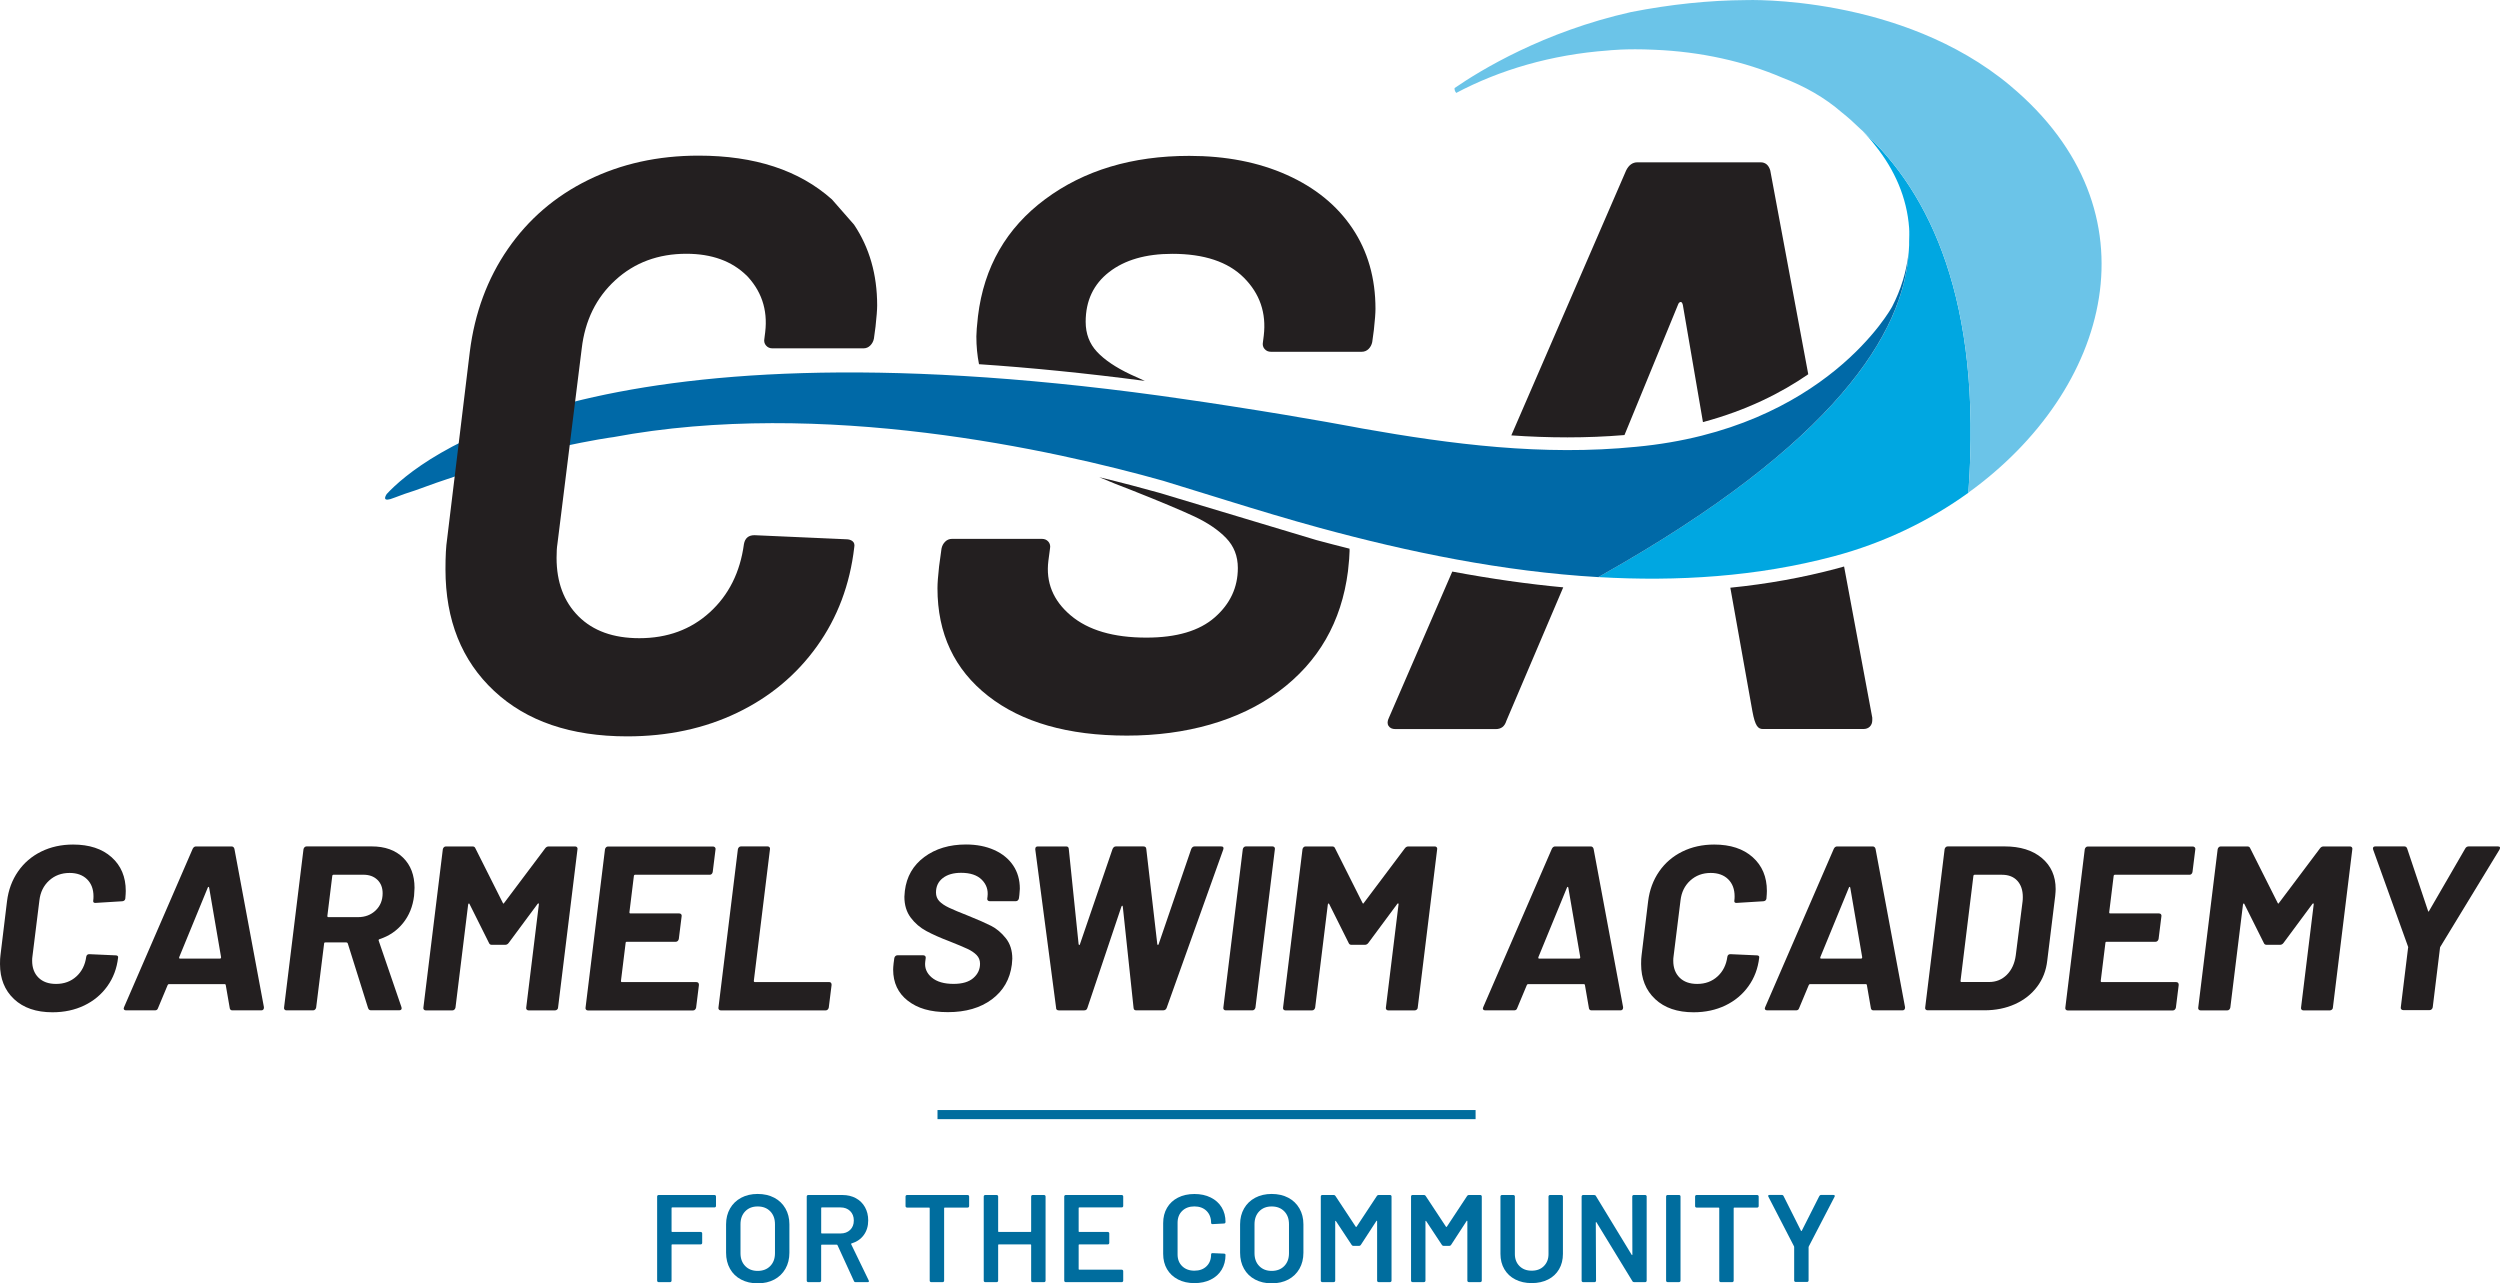 <?xml version="1.0" encoding="UTF-8"?>
<svg xmlns="http://www.w3.org/2000/svg" id="Layer_2" viewBox="0 0 823.57 422.78">
  <defs>
    <style>.cls-1{fill:#0069a7;}.cls-2{fill:none;stroke:#006d9e;stroke-miterlimit:10;stroke-width:3px;}.cls-3{fill:#00a7e1;}.cls-4{fill:#006d9e;}.cls-5{fill:#6bc4e8;}.cls-6{fill:#231f20;}</style>
  </defs>
  <g id="Layer_1-2">
    <path class="cls-3" d="m648.48,161.68s0-.03,0-.05c4.46-62.33-12.5-98.03-34.87-118.49.59.6,1.2,1.26,1.85,2,0,0,.01.02.02.02.72.82,1.47,1.73,2.23,2.72,6.45,8.04,10.49,17.23,11.21,27.23.11,1.51.03,3.01,0,4.5,0,.39,0,.78,0,1.18-.03.57-.05,1.15-.1,1.72-1.37,26.11-22.77,62.83-101.23,106.99-.37.21-.69.4-1.06.61,26.07,1.52,52.29-.13,77.56-6.85,16.48-4.38,31.52-11.68,44.34-20.93l.05-.65Z"></path>
    <path class="cls-6" d="m4.63,329.13c-3.09-2.88-4.63-6.74-4.63-11.57,0-1.23.05-2.19.15-2.85l2.16-17.82c.46-3.7,1.67-6.97,3.63-9.8,1.95-2.83,4.5-5.01,7.64-6.56,3.14-1.54,6.63-2.31,10.49-2.31,5.35,0,9.58,1.39,12.69,4.17,3.11,2.78,4.67,6.48,4.67,11.11,0,.57-.05,1.42-.15,2.55-.1.51-.44.8-1,.85l-8.79.54h-.15c-.51,0-.72-.28-.62-.85.05-.31.08-.74.08-1.31,0-2.36-.71-4.24-2.12-5.63-1.42-1.39-3.33-2.08-5.75-2.08-2.67,0-4.93.84-6.75,2.51-1.83,1.67-2.89,3.85-3.2,6.52l-2.31,18.59c-.05.31-.08.75-.08,1.31,0,2.31.69,4.17,2.08,5.55s3.32,2.08,5.79,2.08c2.67,0,4.91-.82,6.71-2.47,1.8-1.64,2.88-3.8,3.24-6.48.1-.57.44-.85,1-.85l8.72.39c.26,0,.46.06.62.19.15.13.21.32.15.58-.41,3.55-1.59,6.69-3.55,9.41-1.96,2.73-4.49,4.83-7.6,6.33-3.11,1.49-6.6,2.24-10.45,2.24-5.35,0-9.57-1.44-12.65-4.32Z"></path>
    <path class="cls-6" d="m75.68,332.07l-1.31-7.56c0-.05-.03-.12-.08-.19-.05-.08-.13-.12-.23-.12h-18.44c-.15,0-.28.1-.39.31l-3.16,7.56c-.15.51-.49.77-1,.77h-9.57c-.31,0-.53-.1-.66-.31-.13-.21-.12-.46.04-.77l22.6-52.15c.26-.51.62-.77,1.08-.77h11.73c.46,0,.77.26.93.77l9.72,52.15v.23c0,.26-.08.46-.23.62s-.36.23-.62.23h-9.57c-.46,0-.75-.26-.85-.77Zm-16.43-16.28h13.19c.26,0,.39-.15.39-.46l-3.93-22.91c-.05-.2-.13-.29-.23-.27-.1.03-.18.12-.23.27l-9.41,22.91c-.05.31.02.46.23.46Z"></path>
    <path class="cls-6" d="m121.27,332.14l-6.71-21.37c-.1-.21-.26-.31-.46-.31h-6.94c-.26,0-.39.13-.39.39l-2.62,21.06c-.05.26-.17.48-.35.66s-.4.27-.66.27h-8.79c-.26,0-.46-.09-.62-.27-.15-.18-.21-.4-.15-.66l6.4-52.15c.05-.26.17-.48.35-.66s.4-.27.66-.27h21.45c4.37,0,7.82,1.23,10.34,3.7,2.52,2.47,3.78,5.79,3.78,9.95,0,.52-.05,1.39-.15,2.62-.41,3.5-1.62,6.49-3.63,8.99-2.01,2.5-4.58,4.26-7.71,5.28-.31.1-.41.28-.31.54l7.48,21.83c.05.1.08.23.08.39,0,.46-.28.69-.85.69h-9.26c-.46,0-.77-.23-.93-.69Zm-11.69-43.86c-.08.08-.12.17-.12.27l-1.62,13.19c0,.26.1.39.31.39h9.8c2.31,0,4.24-.73,5.79-2.2,1.54-1.47,2.31-3.36,2.31-5.67,0-1.85-.58-3.33-1.74-4.44-1.16-1.11-2.69-1.66-4.59-1.66h-9.87c-.1,0-.19.04-.27.12Z"></path>
    <path class="cls-6" d="m180.75,278.84h8.72c.26,0,.46.09.62.27.15.18.21.4.15.66l-6.4,52.15c0,.26-.1.48-.31.66-.21.18-.44.27-.69.27h-8.72c-.26,0-.46-.09-.62-.27-.15-.18-.21-.4-.15-.66l4.17-34.02c0-.21-.05-.31-.15-.31s-.21.08-.31.23l-9.49,12.81c-.31.41-.69.62-1.16.62h-4.4c-.46,0-.77-.21-.93-.62l-6.4-12.81c-.05-.15-.13-.22-.23-.19-.1.03-.18.14-.23.35l-4.17,33.94c-.05.26-.17.48-.35.66s-.4.27-.66.27h-8.79c-.26,0-.46-.09-.62-.27-.15-.18-.21-.4-.15-.66l6.4-52.15c.05-.26.17-.48.35-.66s.4-.27.66-.27h8.79c.46,0,.77.21.93.62l9.03,17.97c.15.31.31.31.46,0l13.5-17.97c.31-.41.69-.62,1.16-.62Z"></path>
    <path class="cls-6" d="m234.48,287.9c-.18.18-.4.27-.66.27h-24.61c-.1,0-.19.04-.27.12s-.12.17-.12.27l-1.47,11.96c0,.26.1.39.31.39h16.12c.26,0,.46.09.62.27.15.18.21.4.15.66l-.93,7.48c-.05.26-.17.48-.35.66s-.4.27-.66.27h-16.12c-.26,0-.39.13-.39.39l-1.54,12.5c0,.26.1.39.31.39h24.53c.56,0,.85.31.85.93l-.93,7.48c-.05.26-.17.48-.35.66s-.4.27-.66.27h-34.64c-.26,0-.46-.09-.62-.27-.15-.18-.21-.4-.15-.66l6.4-52.15c.05-.26.17-.48.35-.66s.4-.27.66-.27h34.56c.26,0,.48.09.66.27.18.18.24.4.19.66l-.93,7.48c-.05.26-.17.48-.35.66Z"></path>
    <path class="cls-6" d="m236.83,332.57c-.15-.18-.21-.4-.15-.66l6.4-52.15c.05-.26.17-.48.35-.66s.4-.27.66-.27h8.79c.26,0,.46.09.62.27.15.18.21.4.15.66l-5.32,43.36c0,.26.1.39.31.39h24.46c.56,0,.85.31.85.93l-.93,7.48c-.05.26-.17.48-.35.66s-.4.27-.66.27h-34.56c-.26,0-.46-.09-.62-.27Z"></path>
    <path class="cls-6" d="m299.05,329.67c-3.21-2.52-4.82-5.94-4.82-10.26,0-.46.05-1.16.15-2.08l.23-1.7c.05-.26.17-.48.35-.66s.4-.27.66-.27h8.56c.26,0,.46.09.62.27.15.18.2.4.15.66l-.15,1.16c-.26,2.06.45,3.79,2.12,5.21,1.67,1.42,4.08,2.12,7.21,2.12,2.88,0,5.05-.64,6.52-1.93,1.47-1.28,2.2-2.85,2.2-4.71,0-1.13-.37-2.08-1.12-2.85-.75-.77-1.75-1.45-3.01-2.04-1.26-.59-3.25-1.43-5.98-2.51-2.98-1.13-5.5-2.25-7.56-3.36-2.06-1.1-3.78-2.58-5.17-4.44s-2.08-4.14-2.08-6.87c0-.36.05-1,.15-1.93.57-4.68,2.7-8.4,6.4-11.15,3.7-2.75,8.28-4.13,13.73-4.13,3.5,0,6.6.6,9.3,1.81,2.7,1.21,4.78,2.91,6.25,5.09,1.47,2.19,2.2,4.75,2.2,7.68,0,.41-.05,1.08-.15,2.01l-.15,1.16c-.05.26-.17.48-.35.66s-.4.27-.66.27h-8.64c-.26,0-.46-.09-.62-.27-.15-.18-.21-.4-.15-.66l.08-.62c.26-2.16-.37-4-1.89-5.52-1.52-1.52-3.79-2.28-6.83-2.28-2.52,0-4.53.58-6.02,1.74-1.49,1.16-2.24,2.74-2.24,4.74,0,1.13.36,2.08,1.08,2.85.72.77,1.79,1.49,3.2,2.16,1.41.67,3.56,1.57,6.44,2.7,3.19,1.29,5.67,2.38,7.44,3.28,1.77.9,3.38,2.25,4.82,4.05,1.44,1.8,2.16,4.06,2.16,6.79,0,.36-.05,1-.15,1.93-.62,4.83-2.82,8.65-6.6,11.46-3.78,2.8-8.6,4.2-14.46,4.2s-10.02-1.26-13.23-3.78Z"></path>
    <path class="cls-6" d="m347.92,332.07l-6.87-52.23v-.15c0-.57.28-.85.85-.85h9.33c.51,0,.8.26.85.77l3.24,31.4c.05.21.13.31.23.31s.18-.1.23-.31l10.72-31.32c.26-.57.62-.85,1.08-.85h9.1c.57,0,.87.26.93.77l3.63,31.4c0,.15.06.24.19.27.13.03.22-.06.27-.27l10.72-31.32c.26-.57.62-.85,1.08-.85h8.79c.67,0,.9.33.69,1l-18.67,52.23c-.21.51-.59.77-1.16.77h-8.87c-.52,0-.8-.26-.85-.77l-3.55-33.4c-.05-.21-.12-.31-.19-.31s-.17.1-.27.31l-11.19,33.33c-.15.57-.51.85-1.08.85h-8.33c-.57,0-.88-.26-.93-.77Z"></path>
    <path class="cls-6" d="m403.16,332.57c-.15-.18-.21-.4-.15-.66l6.4-52.15c.05-.26.17-.48.35-.66s.4-.27.66-.27h8.79c.26,0,.46.09.62.27.15.18.21.4.15.66l-6.4,52.15c-.05.26-.17.48-.35.66s-.4.27-.66.27h-8.79c-.26,0-.46-.09-.62-.27Z"></path>
    <path class="cls-6" d="m463.95,278.84h8.72c.26,0,.46.09.62.27.15.18.21.4.15.66l-6.4,52.15c0,.26-.1.48-.31.66-.21.18-.44.27-.69.27h-8.72c-.26,0-.46-.09-.62-.27-.15-.18-.21-.4-.15-.66l4.17-34.02c0-.21-.05-.31-.15-.31s-.21.08-.31.23l-9.49,12.81c-.31.41-.69.62-1.16.62h-4.4c-.46,0-.77-.21-.93-.62l-6.4-12.81c-.05-.15-.13-.22-.23-.19-.1.03-.18.14-.23.35l-4.17,33.94c-.05.26-.17.48-.35.66s-.4.27-.66.27h-8.79c-.26,0-.46-.09-.62-.27-.15-.18-.21-.4-.15-.66l6.4-52.15c.05-.26.17-.48.35-.66s.4-.27.66-.27h8.79c.46,0,.77.21.93.62l9.03,17.97c.15.31.31.31.46,0l13.5-17.97c.31-.41.69-.62,1.16-.62Z"></path>
    <path class="cls-6" d="m523.43,332.07l-1.31-7.56c0-.05-.03-.12-.08-.19-.05-.08-.13-.12-.23-.12h-18.44c-.15,0-.28.1-.39.31l-3.16,7.56c-.15.51-.49.77-1,.77h-9.57c-.31,0-.53-.1-.66-.31-.13-.21-.12-.46.04-.77l22.6-52.15c.26-.51.62-.77,1.08-.77h11.73c.46,0,.77.26.93.77l9.72,52.15v.23c0,.26-.08.46-.23.62s-.36.23-.62.23h-9.57c-.46,0-.75-.26-.85-.77Zm-16.43-16.28h13.19c.26,0,.39-.15.39-.46l-3.93-22.91c-.05-.2-.13-.29-.23-.27-.1.03-.18.12-.23.27l-9.41,22.91c-.05.31.03.46.23.46Z"></path>
    <path class="cls-6" d="m545.26,329.13c-3.09-2.88-4.63-6.74-4.63-11.57,0-1.23.05-2.19.15-2.85l2.16-17.82c.46-3.7,1.67-6.97,3.63-9.8,1.95-2.83,4.5-5.01,7.64-6.56,3.14-1.54,6.63-2.31,10.49-2.31,5.35,0,9.58,1.39,12.69,4.17,3.11,2.78,4.67,6.48,4.67,11.11,0,.57-.05,1.42-.15,2.55-.1.51-.44.8-1,.85l-8.79.54h-.15c-.51,0-.72-.28-.62-.85.05-.31.08-.74.08-1.31,0-2.36-.71-4.24-2.12-5.63-1.42-1.39-3.33-2.08-5.75-2.08-2.67,0-4.92.84-6.75,2.51-1.83,1.67-2.89,3.85-3.2,6.52l-2.31,18.59c-.05.31-.08.75-.08,1.31,0,2.31.69,4.17,2.08,5.55s3.32,2.08,5.79,2.08c2.67,0,4.91-.82,6.71-2.47,1.8-1.64,2.88-3.8,3.24-6.48.1-.57.44-.85,1-.85l8.72.39c.26,0,.46.06.62.19.15.13.21.32.15.58-.41,3.55-1.59,6.69-3.55,9.41-1.96,2.73-4.49,4.83-7.6,6.33-3.11,1.49-6.6,2.24-10.45,2.24-5.35,0-9.57-1.44-12.65-4.32Z"></path>
    <path class="cls-6" d="m616.31,332.07l-1.31-7.56c0-.05-.03-.12-.08-.19-.05-.08-.13-.12-.23-.12h-18.44c-.15,0-.28.1-.39.31l-3.16,7.56c-.15.51-.49.77-1,.77h-9.57c-.31,0-.53-.1-.66-.31-.13-.21-.12-.46.04-.77l22.6-52.15c.26-.51.62-.77,1.08-.77h11.73c.46,0,.77.26.93.77l9.72,52.15v.23c0,.26-.08.46-.23.62s-.36.23-.62.23h-9.57c-.46,0-.75-.26-.85-.77Zm-16.43-16.28h13.19c.26,0,.39-.15.39-.46l-3.93-22.91c-.05-.2-.13-.29-.23-.27-.1.03-.18.12-.23.27l-9.41,22.91c-.05.31.03.46.23.46Z"></path>
    <path class="cls-6" d="m634.36,332.57c-.15-.18-.21-.4-.15-.66l6.4-52.15c.05-.26.17-.48.35-.66s.4-.27.66-.27h18.75c5.14,0,9.23,1.27,12.27,3.82,3.03,2.55,4.55,5.95,4.55,10.22,0,.52-.05,1.29-.15,2.31l-2.62,21.29c-.36,3.24-1.47,6.09-3.32,8.56-1.85,2.47-4.28,4.39-7.29,5.75-3.01,1.36-6.36,2.04-10.07,2.04h-18.75c-.26,0-.46-.09-.62-.27Zm11.8-9.07h9.1c2.31,0,4.27-.8,5.86-2.39,1.59-1.59,2.57-3.73,2.93-6.4l2.24-17.74c.05-.36.08-.85.08-1.47,0-2.26-.61-4.05-1.81-5.36-1.21-1.31-2.89-1.97-5.05-1.97h-9.03c-.1,0-.19.04-.27.12s-.12.17-.12.27l-4.24,34.56c0,.26.1.39.31.39Z"></path>
    <path class="cls-6" d="m721.96,287.9c-.18.18-.4.27-.66.27h-24.61c-.1,0-.19.04-.27.12s-.12.17-.12.27l-1.47,11.96c0,.26.1.39.31.39h16.12c.26,0,.46.09.62.27.15.18.21.4.15.66l-.93,7.48c-.05.26-.17.48-.35.66s-.4.27-.66.27h-16.12c-.26,0-.39.13-.39.39l-1.54,12.5c0,.26.1.39.31.39h24.53c.56,0,.85.31.85.93l-.93,7.48c-.05.26-.17.48-.35.66s-.4.27-.66.27h-34.64c-.26,0-.46-.09-.62-.27-.15-.18-.21-.4-.15-.66l6.4-52.15c.05-.26.17-.48.35-.66s.4-.27.66-.27h34.56c.26,0,.48.09.66.27.18.18.24.4.19.66l-.93,7.48c-.05.26-.17.48-.35.66Z"></path>
    <path class="cls-6" d="m765.43,278.84h8.72c.26,0,.46.09.62.27.15.18.21.4.15.66l-6.4,52.15c0,.26-.1.48-.31.66-.21.18-.44.27-.69.27h-8.72c-.26,0-.46-.09-.62-.27-.15-.18-.21-.4-.15-.66l4.17-34.02c0-.21-.05-.31-.15-.31s-.21.08-.31.23l-9.49,12.81c-.31.41-.69.62-1.16.62h-4.4c-.46,0-.77-.21-.93-.62l-6.4-12.81c-.05-.15-.13-.22-.23-.19-.1.03-.18.14-.23.35l-4.17,33.94c-.05.26-.17.48-.35.66s-.4.27-.66.27h-8.79c-.26,0-.46-.09-.62-.27-.15-.18-.21-.4-.15-.66l6.4-52.15c.05-.26.17-.48.35-.66s.4-.27.66-.27h8.79c.46,0,.77.21.93.62l9.03,17.97c.15.31.31.31.46,0l13.5-17.97c.31-.41.69-.62,1.16-.62Z"></path>
    <path class="cls-6" d="m791.04,332.49c-.15-.18-.21-.4-.15-.66l2.39-19.52c0-.05.01-.12.04-.19.03-.08.01-.17-.04-.27l-11.49-31.94c-.05-.1-.08-.23-.08-.39,0-.46.28-.69.85-.69h9.49c.46,0,.77.23.93.69l6.87,20.52c.1.36.23.36.39,0l11.88-20.52c.26-.46.64-.69,1.16-.69h9.57c.36,0,.59.09.69.27.1.18.05.45-.15.81l-19.44,31.94c-.1.1-.15.26-.15.46l-2.39,19.52c-.05.26-.17.48-.35.66-.18.18-.4.27-.66.27h-8.72c-.26,0-.46-.09-.62-.27Z"></path>
    <path class="cls-6" d="m377.12,125.47c-1.74-.76-3.31-1.47-4.67-2.11-4.89-2.31-8.58-4.8-11.07-7.47-2.49-2.67-3.73-5.96-3.73-9.87,0-6.93,2.57-12.4,7.73-16.4,5.15-4,12.09-6,20.8-6,10.49,0,18.36,2.62,23.6,7.87,5.24,5.25,7.42,11.6,6.54,19.07l-.27,2.13c-.18.89,0,1.65.53,2.27.54.63,1.24.93,2.13.93h29.87c.89,0,1.64-.31,2.27-.93.62-.62,1.02-1.38,1.2-2.27l.54-4c.35-3.2.53-5.51.53-6.93,0-10.13-2.53-18.98-7.6-26.54-5.07-7.56-12.27-13.42-21.6-17.6-9.33-4.18-20.05-6.27-32.14-6.27-18.85,0-34.67,4.76-47.47,14.27-12.8,9.51-20.18,22.36-22.14,38.54-.36,3.2-.53,5.43-.53,6.67,0,3.23.3,6.28.87,9.15,16.82,1.13,34.99,2.92,54.61,5.5Z"></path>
    <path class="cls-6" d="m583.17,56.14c-.53-1.77-1.6-2.67-3.2-2.67h-40.54c-1.6,0-2.85.89-3.73,2.67l-37.83,87.29c12.21.84,24.67.94,37.28-.11l17.62-42.9c.17-.53.44-.84.8-.93.35-.09.62.23.8.93l6.63,38.63c14.51-3.88,25.94-9.72,34.69-15.76l-12.52-67.15Z"></path>
    <path class="cls-6" d="m515.1,193.5c-11.73-1.09-23.93-2.83-36.68-5.21l-20.87,48.15c-.53,1.07-.58,1.96-.14,2.67.44.71,1.2,1.07,2.27,1.07h33.07c1.77,0,2.93-.89,3.47-2.67l18.75-44.02"></path>
    <path class="cls-6" d="m381.97,162.37c-5.83-1.64-12.5-3.4-19.86-5.17,3.36,1.43,6.94,2.86,10.73,4.3,9.42,3.73,16.31,6.63,20.67,8.67,4.35,2.05,7.82,4.4,10.4,7.07,2.58,2.67,3.87,5.96,3.87,9.87,0,6.4-2.53,11.83-7.6,16.27-5.07,4.45-12.58,6.67-22.54,6.67-10.85,0-19.16-2.44-24.94-7.33-5.78-4.89-8.23-10.89-7.33-18l.53-4c.17-.89,0-1.64-.53-2.27-.53-.62-1.25-.93-2.13-.93h-29.61c-.89,0-1.65.31-2.27.93-.63.62-1.02,1.38-1.2,2.27l-.8,5.87c-.36,3.2-.53,5.6-.53,7.2,0,14.94,5.56,26.76,16.67,35.47,11.11,8.71,26.36,13.07,45.74,13.07s36.94-4.84,50.01-14.54c13.07-9.69,20.67-22.89,22.81-39.61.35-3.2.53-5.42.53-6.67,0-.26-.02-.5-.02-.76-3.61-.92-7.21-1.82-10.9-2.83"></path>
    <path class="cls-5" d="m662.22,28.22c49.56,41.4,32.96,100.35-13.79,134.08.02-.23.02-.43.04-.66,4.53-63.31-13.03-99.16-35.92-119.46-1.83-1.79-3.75-3.53-5.84-5.17-5.56-4.84-12.19-8.61-19.59-11.43-12.38-5.31-26.78-8.58-42.24-9.19-9.19-.45-15.14.24-15.14.24-18.71,1.35-35.8,6.44-50.01,13.98-.43-.48-.6-1.02-.56-1.59,8.5-5.87,29.29-18.56,58.11-25.04,12.98-2.55,25.68-3.88,37.97-3.95,0,0,50.98-1.88,86.98,28.19Z"></path>
    <path class="cls-6" d="m607.49,186.62c-.78.22-1.56.45-2.34.66-11.27,3-22.96,5.11-35.16,6.33h0s.03,0,.03,0c2.67,14.8,7.27,40.7,7.27,40.7.91,4.96,1.88,5.85,3.49,5.85h33.07c.89,0,1.6-.27,2.13-.8.53-.53.8-1.24.8-2.13v-.8l-9.29-49.82Z"></path>
    <path class="cls-1" d="m623.29,101.08s-21.73,40.28-84.32,46.11c-30.63,3.06-60.74-.81-90.28-6.04,0,0-17.25-3.34-43.18-7.35-5.45-.86-10.7-1.63-15.93-2.38-2.49-.36-4.99-.72-7.58-1.08-188.1-25.78-243.98,20.94-254.6,32.4-.54.82-1.64,2.92,2.53,1.21.09-.04.16-.05.25-.09,1.9-.75,4.1-1.52,6.54-2.29,38.1-14.1,65.22-17.55,65.22-17.55h.02c68.89-12.91,145.4,4.29,181.22,14.37,6.85,2.09,13.7,4.22,20.55,6.34,0,0,.08.03.08.03h0c10.28,3.18,20.58,6.31,30.97,9.14,29.07,7.93,60.31,14.4,91.76,16.22.15-.08.29-.16.42-.24h.02s0-.01,0-.01c.19-.11.38-.22.59-.34,77.78-43.78,99.48-80.25,101.17-106.32-.65,6.17-2.5,12.18-5.45,17.88Z"></path>
    <path class="cls-1" d="m576.17,188.67c2.61-.33,5.22-.71,7.82-1.14-2.6.42-5.21.8-7.82,1.14Z"></path>
    <path class="cls-1" d="m565.95,189.76c2.8-.24,5.59-.52,8.38-.86-2.79.33-5.58.62-8.38.86Z"></path>
    <path class="cls-1" d="m602.79,183.59c-2.24.58-4.49,1.12-6.74,1.62,2.25-.5,4.5-1.04,6.74-1.62Z"></path>
    <path class="cls-1" d="m586.25,187.15c2.53-.44,5.05-.91,7.57-1.45-2.52.53-5.04,1.01-7.57,1.45Z"></path>
    <path class="cls-6" d="m245.53,90.31c5.25,5.26,7.44,11.62,6.55,19.1l-.27,2.14c-.18.89,0,1.65.54,2.27.54.63,1.24.94,2.14.94h29.93c.89,0,1.64-.31,2.27-.94.62-.62,1.02-1.38,1.2-2.27l.54-4.01c.35-3.21.53-5.52.53-6.94,0-10.15-2.54-19.01-7.61-26.59l-7.28-8.31c-10.78-9.62-25.43-14.43-43.96-14.43-13.36,0-25.47,2.68-36.34,8.02-10.87,5.34-19.69,12.92-26.45,22.71-6.77,9.8-10.95,21.11-12.56,33.93l-7.48,61.72c-.36,2.32-.53,5.61-.53,9.89,0,16.74,5.34,30.1,16.03,40.08,10.69,9.98,25.29,14.96,43.82,14.96,13.36,0,25.42-2.58,36.2-7.75,10.78-5.17,19.55-12.47,26.32-21.91,6.77-9.44,10.86-20.31,12.29-32.6.18-.89,0-1.56-.54-2.01-.53-.44-1.25-.66-2.14-.66l-30.19-1.34c-1.96,0-3.12.98-3.47,2.94-1.25,9.26-4.99,16.75-11.22,22.44-6.24,5.7-13.99,8.55-23.24,8.55-8.55,0-15.23-2.4-20.04-7.21-4.81-4.81-7.22-11.22-7.22-19.24,0-1.96.09-3.47.27-4.54l8.01-64.39c1.07-9.26,4.76-16.79,11.09-22.58,6.32-5.78,14.12-8.68,23.38-8.68,8.37,0,15,2.4,19.9,7.22l-.47-.51Z"></path>
    <path class="cls-4" d="m235.73,397.62c-.1.1-.21.14-.35.14h-13.94c-.14,0-.21.07-.21.21v7.67c0,.14.07.2.21.2h9.39c.14,0,.25.05.35.14.1.1.14.21.14.35v3.12c0,.14-.05.25-.14.35-.1.1-.21.14-.35.14h-9.39c-.14,0-.21.07-.21.21v11.73c0,.14-.05.25-.14.35-.1.1-.21.14-.35.14h-3.77c-.14,0-.25-.05-.35-.14-.1-.1-.14-.21-.14-.35v-27.72c0-.14.05-.25.14-.35.1-.1.21-.14.35-.14h18.41c.14,0,.25.05.35.14.1.1.14.21.14.35v3.12c0,.14-.05.25-.14.35Z"></path>
    <path class="cls-4" d="m244.15,421.52c-1.59-.83-2.81-2.01-3.67-3.55-.86-1.53-1.29-3.29-1.29-5.29v-9.35c0-1.97.44-3.71,1.31-5.23.87-1.52,2.1-2.69,3.67-3.53s3.38-1.25,5.43-1.25,3.9.42,5.47,1.25c1.57.83,2.79,2.01,3.67,3.53.87,1.52,1.31,3.26,1.31,5.23v9.35c0,2-.44,3.76-1.31,5.29-.88,1.53-2.1,2.71-3.67,3.55-1.57.83-3.4,1.25-5.47,1.25s-3.87-.42-5.45-1.25Zm9.59-4.45c1.04-1.07,1.56-2.47,1.56-4.22v-9.55c0-1.78-.52-3.2-1.56-4.26-1.04-1.07-2.42-1.6-4.14-1.6s-3.06.53-4.1,1.6c-1.04,1.07-1.56,2.49-1.56,4.26v9.55c0,1.75.52,3.16,1.56,4.22,1.04,1.07,2.41,1.6,4.1,1.6s3.1-.53,4.14-1.6Z"></path>
    <path class="cls-4" d="m281.3,422l-5.41-11.81c-.06-.11-.14-.16-.25-.16h-4.92c-.14,0-.21.07-.21.21v11.64c0,.14-.05.25-.14.35-.1.1-.21.14-.35.14h-3.77c-.14,0-.25-.05-.35-.14-.1-.1-.14-.21-.14-.35v-27.72c0-.14.05-.25.14-.35.1-.1.21-.14.35-.14h11.27c1.67,0,3.14.35,4.43,1.05,1.28.7,2.28,1.68,2.99,2.95.71,1.27,1.07,2.73,1.07,4.37,0,1.89-.49,3.49-1.46,4.82-.97,1.33-2.32,2.25-4.04,2.77-.06,0-.1.03-.12.08-.03.05-.03.11,0,.16l5.78,11.93c.05.11.08.19.08.25,0,.22-.15.33-.45.33h-3.94c-.27,0-.46-.12-.57-.37Zm-10.78-24.03v8.16c0,.14.07.21.21.21h6.15c1.31,0,2.37-.39,3.18-1.17.81-.78,1.21-1.81,1.21-3.1s-.4-2.32-1.21-3.12c-.81-.79-1.87-1.19-3.18-1.19h-6.15c-.14,0-.21.07-.21.21Z"></path>
    <path class="cls-4" d="m319.12,393.81c.1.1.14.21.14.35v3.16c0,.14-.05.25-.14.35-.1.1-.21.14-.35.14h-7.54c-.14,0-.21.07-.21.21v23.86c0,.14-.05.25-.14.35-.1.1-.21.14-.35.14h-3.77c-.14,0-.25-.05-.35-.14-.1-.1-.14-.21-.14-.35v-23.86c0-.14-.07-.21-.21-.21h-7.26c-.14,0-.25-.05-.35-.14-.1-.1-.14-.21-.14-.35v-3.16c0-.14.05-.25.14-.35.1-.1.21-.14.35-.14h19.97c.14,0,.25.05.35.14Z"></path>
    <path class="cls-4" d="m339.83,393.81c.1-.1.21-.14.35-.14h3.77c.14,0,.25.05.35.14.1.1.14.21.14.35v27.72c0,.14-.05.25-.14.35-.1.1-.21.14-.35.14h-3.77c-.14,0-.25-.05-.35-.14s-.14-.21-.14-.35v-11.73c0-.14-.07-.21-.2-.21h-10.46c-.14,0-.21.07-.21.21v11.73c0,.14-.05.25-.14.35-.1.1-.21.14-.35.14h-3.77c-.14,0-.25-.05-.35-.14-.1-.1-.14-.21-.14-.35v-27.72c0-.14.05-.25.14-.35.1-.1.21-.14.35-.14h3.77c.14,0,.25.05.35.14.1.1.14.21.14.35v11.48c0,.14.07.2.21.2h10.46c.14,0,.2-.07.2-.2v-11.48c0-.14.05-.25.14-.35Z"></path>
    <path class="cls-4" d="m369.88,397.62c-.1.1-.21.14-.35.14h-13.98c-.14,0-.21.07-.21.21v7.67c0,.14.07.2.21.2h9.39c.14,0,.25.05.35.14.1.1.14.21.14.35v3.12c0,.14-.05.25-.14.35-.1.1-.21.14-.35.14h-9.39c-.14,0-.21.07-.21.21v7.91c0,.14.07.21.21.21h13.98c.14,0,.25.05.35.14.1.1.14.21.14.35v3.12c0,.14-.05.25-.14.35-.1.1-.21.14-.35.14h-18.45c-.14,0-.25-.05-.35-.14-.1-.1-.14-.21-.14-.35v-27.72c0-.14.05-.25.14-.35.1-.1.21-.14.35-.14h18.45c.14,0,.25.05.35.14.1.1.14.21.14.35v3.12c0,.14-.05.25-.14.35Z"></path>
    <path class="cls-4" d="m388.06,421.48c-1.56-.81-2.76-1.93-3.61-3.38-.85-1.45-1.27-3.13-1.27-5.04v-10.13c0-1.91.42-3.59,1.27-5.04.85-1.45,2.05-2.57,3.61-3.36,1.56-.79,3.36-1.19,5.41-1.19s3.81.38,5.37,1.15c1.56.77,2.76,1.84,3.61,3.24.85,1.39,1.27,3.01,1.27,4.84,0,.14-.05.25-.14.35-.1.1-.21.14-.35.14l-3.77.2c-.33,0-.49-.15-.49-.45,0-1.61-.5-2.91-1.5-3.9-1-.98-2.33-1.48-4-1.48s-3.01.49-4.02,1.48c-1.01.98-1.52,2.28-1.52,3.9v10.46c0,1.58.51,2.87,1.52,3.85s2.35,1.48,4.02,1.48,3-.48,4-1.46c1-.97,1.5-2.26,1.5-3.87,0-.3.16-.45.49-.45l3.77.16c.14,0,.25.04.35.12.1.08.14.18.14.29,0,1.86-.42,3.49-1.27,4.9-.85,1.41-2.05,2.49-3.61,3.26-1.56.77-3.35,1.15-5.37,1.15s-3.85-.4-5.41-1.21Z"></path>
    <path class="cls-4" d="m413.48,421.52c-1.58-.83-2.81-2.01-3.67-3.55-.86-1.53-1.29-3.29-1.29-5.29v-9.35c0-1.97.44-3.71,1.31-5.23.87-1.52,2.1-2.69,3.67-3.53,1.57-.83,3.38-1.25,5.43-1.25s3.9.42,5.47,1.25c1.57.83,2.79,2.01,3.67,3.53.87,1.52,1.31,3.26,1.31,5.23v9.35c0,2-.44,3.76-1.31,5.29-.88,1.53-2.1,2.71-3.67,3.55-1.57.83-3.4,1.25-5.47,1.25s-3.87-.42-5.45-1.25Zm9.59-4.45c1.04-1.07,1.56-2.47,1.56-4.22v-9.55c0-1.78-.52-3.2-1.56-4.26-1.04-1.07-2.42-1.6-4.14-1.6s-3.06.53-4.1,1.6c-1.04,1.07-1.56,2.49-1.56,4.26v9.55c0,1.75.52,3.16,1.56,4.22,1.04,1.07,2.41,1.6,4.1,1.6s3.1-.53,4.14-1.6Z"></path>
    <path class="cls-4" d="m454.15,393.66h3.77c.14,0,.25.05.35.14.1.1.14.21.14.35v27.72c0,.14-.05.25-.14.35s-.21.14-.35.14h-3.77c-.14,0-.25-.05-.35-.14-.1-.1-.14-.21-.14-.35v-19.56c0-.08-.04-.14-.1-.16-.07-.03-.12,0-.14.08l-5.12,7.87c-.14.22-.33.33-.57.33h-1.89c-.25,0-.44-.11-.57-.33l-5.17-7.83c-.03-.08-.08-.11-.14-.08s-.1.08-.1.16v19.52c0,.14-.05.25-.14.35s-.21.14-.35.14h-3.77c-.14,0-.25-.05-.35-.14s-.14-.21-.14-.35v-27.72c0-.14.05-.25.14-.35.1-.1.21-.14.35-.14h3.77c.25,0,.44.11.57.33l6.68,10.13c.05.06.11.08.16.08s.09-.03.12-.08l6.68-10.13c.14-.22.33-.33.57-.33Z"></path>
    <path class="cls-4" d="m483.88,393.66h3.77c.14,0,.25.05.35.14.09.1.14.21.14.35v27.72c0,.14-.05.25-.14.35-.1.1-.21.14-.35.14h-3.77c-.14,0-.25-.05-.35-.14s-.14-.21-.14-.35v-19.56c0-.08-.03-.14-.1-.16s-.12,0-.14.08l-5.12,7.87c-.14.22-.33.33-.57.33h-1.89c-.25,0-.44-.11-.57-.33l-5.17-7.83c-.03-.08-.08-.11-.14-.08-.07.03-.1.08-.1.16v19.52c0,.14-.05.25-.14.35-.1.1-.21.14-.35.14h-3.77c-.14,0-.25-.05-.35-.14-.1-.1-.14-.21-.14-.35v-27.72c0-.14.05-.25.14-.35.09-.1.21-.14.35-.14h3.77c.25,0,.44.11.57.33l6.68,10.13c.05.06.11.08.16.08s.1-.03.12-.08l6.68-10.13c.14-.22.33-.33.57-.33Z"></path>
    <path class="cls-4" d="m499.21,421.5c-1.56-.79-2.77-1.92-3.63-3.38-.86-1.46-1.29-3.15-1.29-5.06v-18.9c0-.14.05-.25.14-.35.1-.1.21-.14.35-.14h3.77c.14,0,.25.05.35.14.1.1.14.21.14.35v18.98c0,1.61.51,2.92,1.52,3.94,1.01,1.01,2.35,1.52,4.02,1.52s3.01-.5,4.02-1.52,1.52-2.32,1.52-3.94v-18.98c0-.14.05-.25.14-.35.1-.1.21-.14.35-.14h3.77c.14,0,.25.05.35.14.1.1.14.21.14.35v18.9c0,1.91-.42,3.6-1.27,5.06-.85,1.46-2.05,2.59-3.61,3.38-1.56.79-3.36,1.19-5.41,1.19s-3.81-.4-5.37-1.19Z"></path>
    <path class="cls-4" d="m537.85,393.81c.09-.1.21-.14.35-.14h3.77c.14,0,.25.05.35.14.1.1.14.21.14.35v27.72c0,.14-.05.25-.14.35-.1.1-.21.14-.35.14h-3.65c-.27,0-.46-.11-.57-.33l-11.81-19.35c-.05-.08-.11-.12-.16-.1s-.08.08-.08.18l.08,19.11c0,.14-.05.25-.14.35s-.21.14-.35.14h-3.77c-.14,0-.25-.05-.35-.14s-.14-.21-.14-.35v-27.72c0-.14.05-.25.14-.35.1-.1.21-.14.35-.14h3.65c.27,0,.46.11.57.33l11.77,19.35c.05.08.11.12.16.1.05-.01.08-.07.08-.18l-.04-19.11c0-.14.05-.25.14-.35Z"></path>
    <path class="cls-4" d="m549,422.22c-.1-.1-.14-.21-.14-.35v-27.72c0-.14.05-.25.14-.35.09-.1.21-.14.35-.14h3.77c.14,0,.25.05.35.14.1.1.14.21.14.35v27.72c0,.14-.05.25-.14.35-.1.1-.21.14-.35.14h-3.77c-.14,0-.25-.05-.35-.14Z"></path>
    <path class="cls-4" d="m579.22,393.81c.09.1.14.21.14.35v3.16c0,.14-.05.25-.14.35-.1.1-.21.14-.35.14h-7.54c-.14,0-.21.07-.21.21v23.86c0,.14-.05.25-.14.35-.1.1-.21.14-.35.14h-3.77c-.14,0-.25-.05-.35-.14-.1-.1-.14-.21-.14-.35v-23.86c0-.14-.07-.21-.21-.21h-7.26c-.14,0-.25-.05-.35-.14-.1-.1-.14-.21-.14-.35v-3.16c0-.14.05-.25.14-.35.09-.1.21-.14.35-.14h19.97c.14,0,.25.05.35.14Z"></path>
    <path class="cls-4" d="m591.19,422.18c-.1-.1-.14-.21-.14-.35v-10.99c0-.11-.01-.19-.04-.25l-8.45-16.36c-.05-.11-.08-.19-.08-.25,0-.22.15-.33.45-.33h4.06c.27,0,.46.12.57.37l5.74,11.44c.08.11.16.11.25,0l5.78-11.44c.14-.25.33-.37.57-.37h4.1c.19,0,.32.06.39.16.07.11.06.25-.02.41l-8.49,16.36c-.05.11-.08.19-.08.25v10.99c0,.14-.05.25-.14.35-.1.1-.21.14-.35.14h-3.77c-.14,0-.25-.05-.35-.14Z"></path>
    <line class="cls-2" x1="308.84" y1="367.18" x2="486.1" y2="367.18"></line>
  </g>
</svg>
